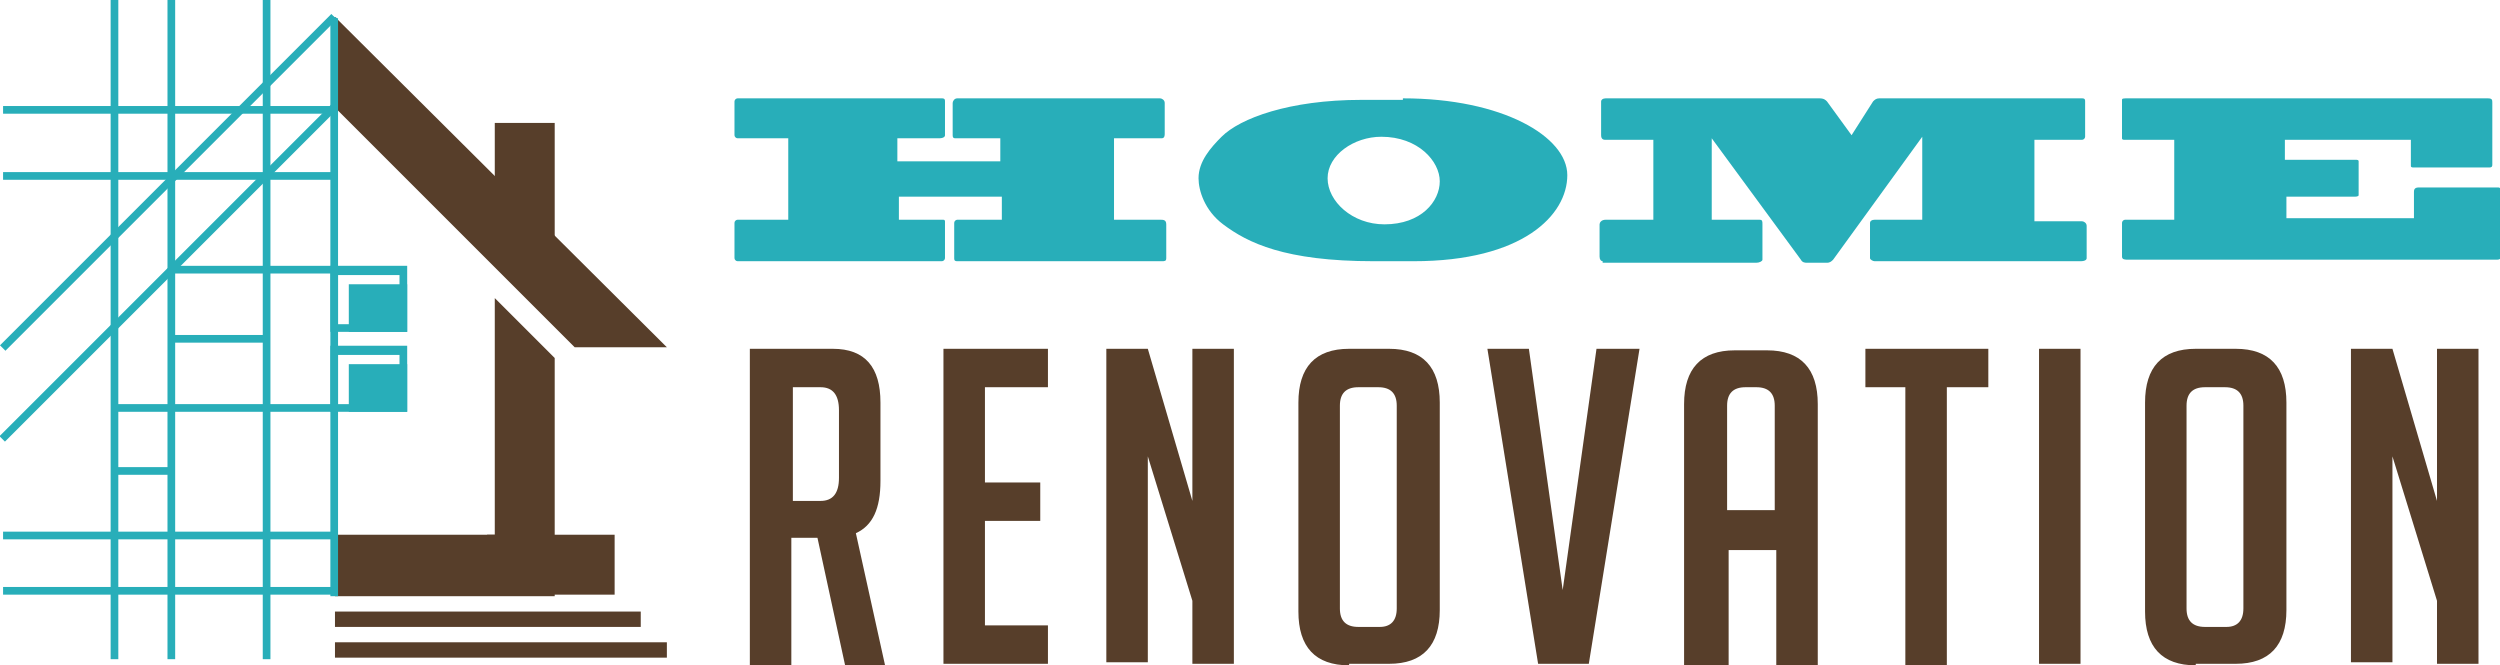 <?xml version="1.0" encoding="utf-8"?>
<!-- Generator: Adobe Illustrator 24.1.0, SVG Export Plug-In . SVG Version: 6.00 Build 0)  -->
<svg version="1.1" id="Layer_1" xmlns="http://www.w3.org/2000/svg" xmlns:xlink="http://www.w3.org/1999/xlink" x="0px" y="0px"
	 width="162.7px" height="43.3px" viewBox="0 0 162.7 43.3" style="enable-background:new 0 0 162.7 43.3;" xml:space="preserve">
<style type="text/css">
	.st0{fill:#28AEB9;}
	.st1{fill:#573E2A;}
	.st2{fill-rule:evenodd;clip-rule:evenodd;fill:#573E2A;}
	.st3{fill-rule:evenodd;clip-rule:evenodd;fill:#28AEB9;}
</style>
<g>
	<path class="st0" d="M61.3,6.4c0.2,0,0.2,0.1,0.2,0.2v2.2c0,0.1-0.1,0.2-0.4,0.2h-2.7v1.5h6.7V9h-2.9c-0.1,0-0.2,0-0.2-0.2V6.7
		c0-0.1,0.1-0.3,0.3-0.3h13.2c0.1,0,0.3,0.1,0.3,0.3v2c0,0.1,0,0.3-0.2,0.3h-3.1v5.3h3c0.2,0,0.4,0,0.4,0.3v2.2
		c0,0.2-0.1,0.2-0.3,0.2H62.3c-0.2,0-0.2-0.1-0.2-0.2v-2.3c0-0.1,0.1-0.2,0.2-0.2h2.9v-1.5h-6.7v1.5h2.9c0.1,0,0.1,0.1,0.1,0.1v2.4
		c0,0.1-0.1,0.2-0.2,0.2H48c-0.1,0-0.2-0.1-0.2-0.2v-2.3c0-0.1,0.1-0.2,0.2-0.2h3.3V9H48c-0.1,0-0.2-0.1-0.2-0.2V6.6
		c0-0.1,0.1-0.2,0.2-0.2H61.3z"/>
	<path class="st0" d="M91.3,6.4c6.5,0,10.7,2.5,10.7,5c0,2.6-2.9,5.6-10,5.6h-2.6c-5.8,0-8.2-1.2-9.8-2.4c-1.2-0.9-1.6-2.2-1.6-3
		c0-1.1,0.8-2,1.5-2.7c1.2-1.2,4.4-2.4,9.1-2.4H91.3z M86.4,11.6c0,1.5,1.6,3,3.7,3c2.4,0,3.6-1.5,3.6-2.8c0-1.3-1.4-2.9-3.8-2.9
		C88.1,8.9,86.4,10.1,86.4,11.6z"/>
	<path class="st0" d="M104.3,17c-0.1,0-0.2-0.1-0.2-0.3v-2.1c0-0.1,0.1-0.3,0.4-0.3h3.1V9.1h-3.1c-0.1,0-0.3,0-0.3-0.3V6.6
		c0-0.1,0.1-0.2,0.3-0.2h13.9c0.3,0,0.4,0.1,0.5,0.2l1.6,2.2l1.4-2.2c0.1-0.1,0.2-0.2,0.4-0.2h13.2c0.2,0,0.2,0.1,0.2,0.2v2.3
		c0,0.1-0.1,0.2-0.2,0.2h-3.1v5.3h3.1c0.1,0,0.3,0.1,0.3,0.3v2.1c0,0.1-0.1,0.2-0.4,0.2h-13.4c-0.1,0-0.3-0.1-0.3-0.2v-2.3
		c0-0.1,0.1-0.2,0.3-0.2h3.1V8.9h0l-5.8,8c-0.1,0.1-0.2,0.2-0.4,0.2h-1.3c-0.1,0-0.3,0-0.4-0.2L111.4,9h0v5.3h3.1
		c0.2,0,0.2,0.1,0.2,0.3v2.3c0,0.1-0.2,0.2-0.4,0.2H104.3z"/>
	<path class="st0" d="M161.9,6.4c0.3,0,0.3,0.1,0.3,0.3v4c0,0.1,0,0.2-0.2,0.2h-4.9c-0.1,0-0.2,0-0.2-0.1V9.1h-8.2v1.3h4.6
		c0.1,0,0.2,0,0.2,0.1v2.2c0,0.1-0.2,0.1-0.3,0.1h-4.4v1.4h8.3v-1.7c0-0.1,0-0.3,0.3-0.3h5.2c0.1,0,0.2,0.1,0.2,0.3v4.2
		c0,0.1-0.1,0.2-0.3,0.2h-24c-0.2,0-0.4,0-0.4-0.2v-2.2c0-0.1,0.1-0.2,0.2-0.2h3.2V9.1h-3.2c-0.1,0-0.2,0-0.2-0.1V6.5
		c0-0.1,0.1-0.1,0.4-0.1H161.9z"/>
	<path class="st1" d="M48.8,22.7h5.4c2.1,0,3.1,1.2,3.1,3.5v5.1c0,1.8-0.5,2.9-1.6,3.4l1.9,8.6H55L53.2,35h-1.7v8.3h-2.7V22.7z
		 M51.6,32.6h1.8c0.8,0,1.2-0.5,1.2-1.5v-4.4c0-1-0.4-1.5-1.2-1.5h-1.8V32.6z"/>
	<path class="st1" d="M61.4,43.3V22.7h6.8v2.5h-4.1v6.2h3.6v2.5h-3.6v6.8h4.1v2.5H61.4z"/>
	<path class="st1" d="M77.6,32.6v-9.9h2.7v20.5h-2.7v-4.1l-2.9-9.4v13.4h-2.7V22.7h2.7L77.6,32.6z"/>
	<path class="st1" d="M87.8,43.3c-2.2,0-3.3-1.2-3.3-3.5V26.2c0-2.3,1.1-3.5,3.3-3.5h2.6c2.2,0,3.3,1.2,3.3,3.5v13.5
		c0,2.3-1.1,3.5-3.3,3.5H87.8z M88.4,40.8h1.4c0.7,0,1.1-0.4,1.1-1.2V26.4c0-0.8-0.4-1.2-1.2-1.2h-1.3c-0.8,0-1.2,0.4-1.2,1.2v13.2
		C87.2,40.4,87.6,40.8,88.4,40.8z"/>
	<path class="st1" d="M106.7,22.7l-3.3,20.5h-3.3l-3.3-20.5h2.7l2.2,15.7l2.2-15.7H106.7z"/>
	<path class="st1" d="M112.3,43.3h-2.7v-17c0-2.3,1.1-3.5,3.3-3.5h2.1c2.2,0,3.3,1.2,3.3,3.5v17h-2.7v-7.5h-3.1V43.3z M115.5,33.2
		v-6.8c0-0.8-0.4-1.2-1.2-1.2h-0.7c-0.8,0-1.2,0.4-1.2,1.2v6.8H115.5z"/>
	<path class="st1" d="M126.7,25.2v18.1H124V25.2h-2.6v-2.5h8v2.5H126.7z"/>
	<path class="st1" d="M132.7,43.3V22.7h2.7v20.5H132.7z"/>
	<path class="st1" d="M142.9,43.3c-2.2,0-3.3-1.2-3.3-3.5V26.2c0-2.3,1.1-3.5,3.3-3.5h2.6c2.2,0,3.3,1.2,3.3,3.5v13.5
		c0,2.3-1.1,3.5-3.3,3.5H142.9z M143.5,40.8h1.4c0.7,0,1.1-0.4,1.1-1.2V26.4c0-0.8-0.4-1.2-1.2-1.2h-1.3c-0.8,0-1.2,0.4-1.2,1.2
		v13.2C142.3,40.4,142.7,40.8,143.5,40.8z"/>
	<path class="st1" d="M158.6,32.6v-9.9h2.7v20.5h-2.7v-4.1l-2.9-9.4v13.4h-2.7V22.7h2.7L158.6,32.6z"/>
</g>
<g>
	<g>
		<polygon class="st2" points="36.1,23.3 36.1,38.8 21.8,38.8 21.8,34.8 32.2,34.8 32.2,19.4 		"/>
		<polygon class="st2" points="21.8,1.1 43.4,22.6 37.4,22.6 21.8,7 		"/>
		<rect x="32.2" y="8" class="st2" width="3.9" height="8.7"/>
		<g>
			<rect x="22.7" y="23.7" class="st3" width="3.8" height="3.1"/>
		</g>
		<g>
			<rect x="22.7" y="18.5" class="st3" width="3.8" height="3.1"/>
		</g>
		<g>
			<g>
				<path class="st0" d="M21.8,22.5h4.4h0.3v0.3v3.7v0.3h-0.3h-4.4h-0.3v-0.3v-3.7v-0.3H21.8z M26,23.1H22v3.2H26V23.1z"/>
			</g>
		</g>
		<g>
			<g>
				<path class="st0" d="M21.8,17.3h4.4h0.3v0.3v3.7v0.3h-0.3h-4.4h-0.3v-0.3v-3.7v-0.3H21.8z M26,17.9H22v3.2H26V17.9z"/>
			</g>
		</g>
		<g>
			<polygon class="st0" points="22,1.3 22,38.8 21.5,38.8 21.5,1 22,1.2 			"/>
		</g>
		<g>
			
				<rect x="-4.3" y="11.6" transform="matrix(0.707 -0.707 0.707 0.707 -5.161 11.233)" class="st0" width="30.5" height="0.5"/>
		</g>
		<g>
			
				<rect x="-4.3" y="17.5" transform="matrix(0.707 -0.707 0.707 0.707 -9.365 12.974)" class="st0" width="30.5" height="0.5"/>
		</g>
		<g>
			<rect x="0.2" y="34.6" class="st0" width="21.6" height="0.5"/>
		</g>
		<g>
			<rect x="0.2" y="38.2" class="st0" width="21.6" height="0.5"/>
		</g>
		<g>
			<rect x="11.2" y="17.3" class="st0" width="10.6" height="0.5"/>
		</g>
		<g>
			<rect x="7.4" y="26.3" class="st0" width="14.3" height="0.5"/>
		</g>
		<g>
			<rect x="7.4" y="30.4" class="st0" width="3.7" height="0.5"/>
		</g>
		<g>
			<g>
				<path class="st0" d="M11.4,0v42.9h-0.5V0H11.4z M7.2,42.9V0h0.5v42.9H7.2z M17.6,0v42.9h-0.5V0H17.6z"/>
			</g>
		</g>
		<g>
			<rect x="11.2" y="21.8" class="st0" width="6.2" height="0.5"/>
		</g>
		<g>
			<rect x="0.2" y="11.2" class="st0" width="21.6" height="0.5"/>
		</g>
		<rect x="31.7" y="34.8" class="st2" width="8.3" height="3.9"/>
		<rect x="21.8" y="39.8" class="st2" width="19.9" height="1"/>
		<rect x="21.8" y="41.8" class="st2" width="21.6" height="1"/>
		<g>
			<rect x="0.2" y="6.9" class="st0" width="21.6" height="0.5"/>
		</g>
	</g>
</g>
</svg>
